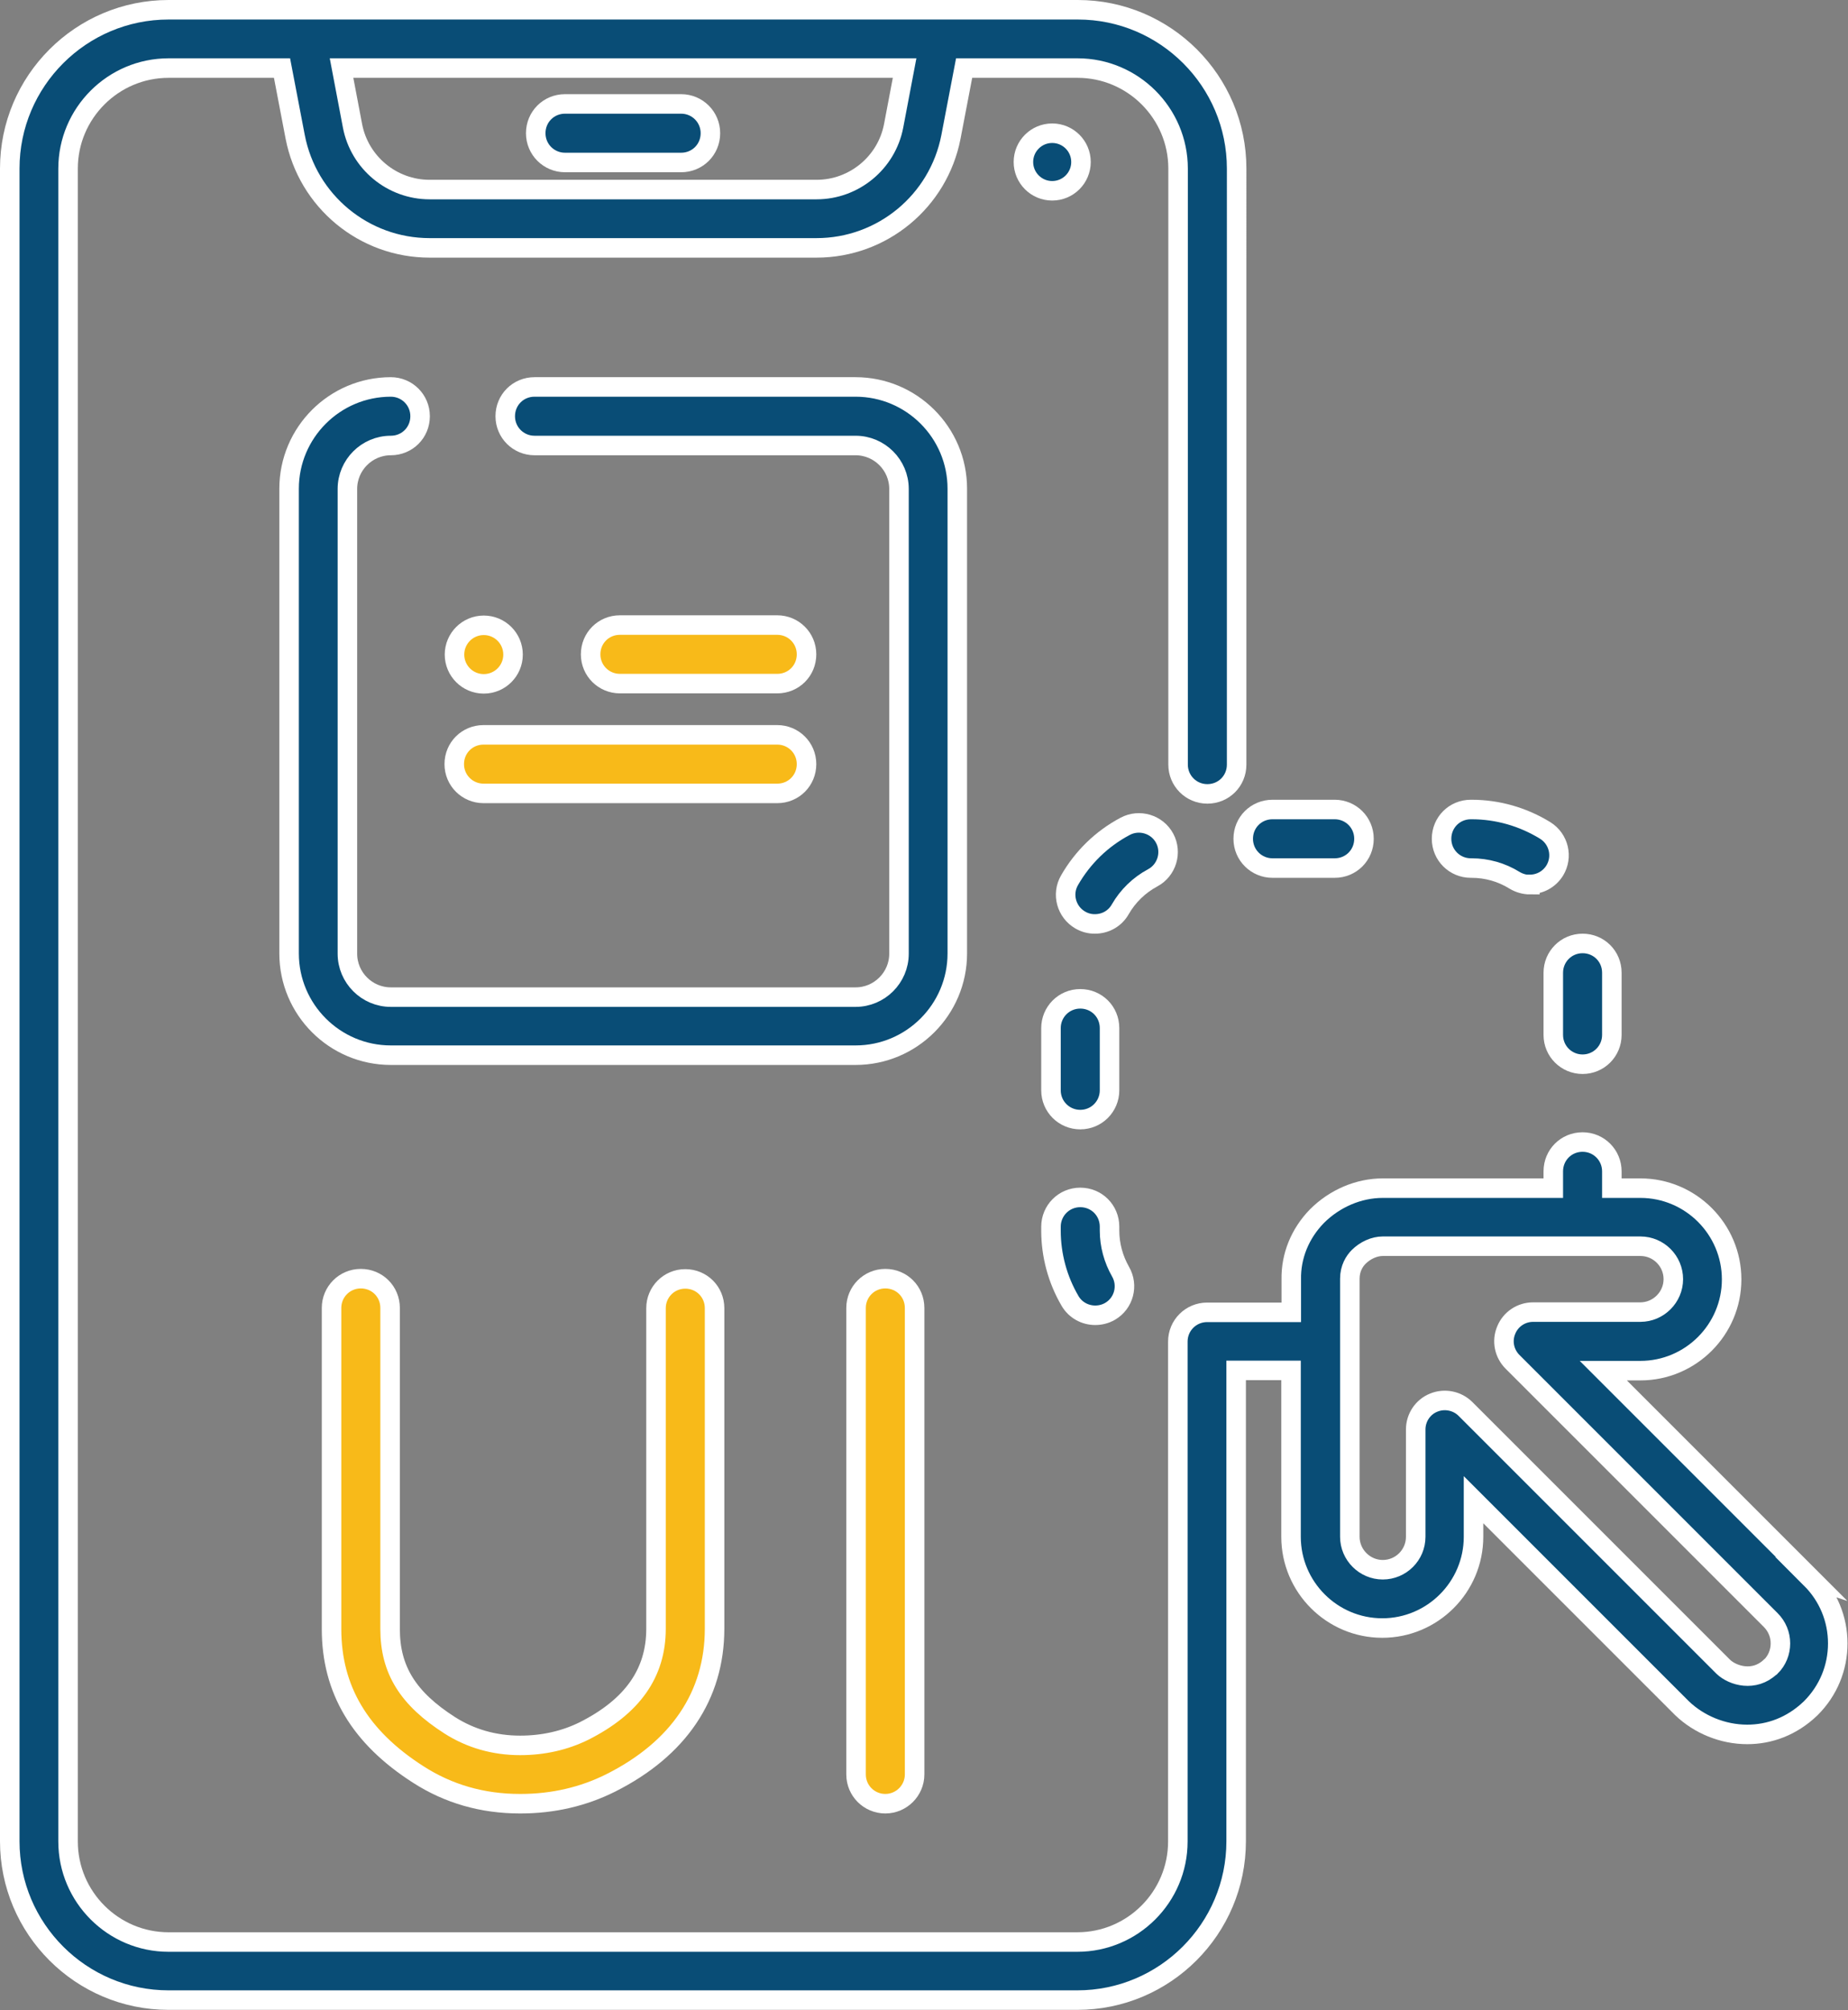 <?xml version="1.0" encoding="UTF-8"?>
<svg id="Layer_2" data-name="Layer 2" xmlns="http://www.w3.org/2000/svg" viewBox="0 0 75.75 82.39">
  <rect x="0" y="0" width="75.75" height="82.39" fill="#808080" stroke="none"/>
  <defs>
    <style>
      .cls-1 {
        fill: #094d76;
      }

      .cls-1, .cls-2 {
        stroke: #fff;
        stroke-miterlimit: 10;
        stroke-width: .8px;
      }

      .cls-2 {
        fill: #f8ba19;
      }
    </style>
  </defs>
  <g id="Layer_1-2" data-name="Layer 1">
    <g>
      <g>
        <circle class="cls-2" cx="19.83" cy="26.83" r="1.2"/>
        <path class="cls-2" d="m31.86,28.02h-6.45c-.66,0-1.2-.53-1.2-1.2s.53-1.2,1.2-1.2h6.45c.66,0,1.2.53,1.2,1.2s-.53,1.2-1.2,1.2Z"/>
      </g>
      <path class="cls-2" d="m31.86,32.52h-12.04c-.66,0-1.2-.53-1.2-1.2s.53-1.2,1.2-1.2h12.04c.66,0,1.2.53,1.2,1.2s-.53,1.2-1.2,1.2h0Z"/>
      <path class="cls-1" d="m35.07,43.25h-19.05c-2.3,0-4.17-1.87-4.17-4.17v-19.05c0-2.3,1.87-4.17,4.17-4.17.66,0,1.2.53,1.2,1.2s-.53,1.2-1.2,1.2c-.98,0-1.78.8-1.78,1.78v19.05c0,.98.8,1.78,1.78,1.78h19.05c.98,0,1.78-.8,1.78-1.78v-19.05c0-.98-.8-1.78-1.78-1.78h-13.16c-.66,0-1.2-.53-1.2-1.2s.53-1.2,1.2-1.2h13.16c2.3,0,4.17,1.87,4.17,4.17v19.05c0,2.3-1.87,4.17-4.17,4.17Z"/>
      <path class="cls-1" d="m27.92,6.66h-4.76c-.66,0-1.2-.53-1.2-1.2s.53-1.2,1.2-1.2h4.76c.66,0,1.2.53,1.2,1.2s-.53,1.2-1.2,1.2Z"/>
      <circle class="cls-1" cx="43.13" cy="6.64" r="1.18"/>
      <path class="cls-1" d="m44.89,53.91c-.41,0-.81-.21-1.03-.59-.51-.87-.78-1.87-.78-2.88v-.16c0-.66.53-1.2,1.2-1.2s1.2.53,1.2,1.2v.16c0,.59.16,1.17.45,1.68.33.57.14,1.3-.43,1.63-.19.11-.4.16-.6.16h0Z"/>
      <path class="cls-1" d="m74.26,64.72l-8.54-8.54h1.52c2.06,0,3.74-1.68,3.74-3.74s-1.68-3.74-3.74-3.74h-1.17v-.69c0-.66-.53-1.2-1.2-1.2s-1.2.53-1.2,1.2v.69h-6.99c-.99,0-1.97.42-2.7,1.15-.69.71-1.07,1.63-1.05,2.6v1.34h-3.45c-.66,0-1.2.53-1.2,1.2,0,.04,0,.08,0,.12,0,.04,0,.08,0,.12v20.25c0,2.27-1.85,4.12-4.12,4.12H6.91c-2.27,0-4.12-1.85-4.12-4.12V6.91c0-2.27,1.85-4.12,4.12-4.12h4.65l.54,2.82c.51,2.64,2.82,4.55,5.51,4.55h15.86c2.69,0,5-1.91,5.51-4.55l.54-2.82h4.65c2.27,0,4.12,1.85,4.12,4.12v24.43c0,.66.53,1.2,1.2,1.2s1.2-.53,1.2-1.2V6.91c0-3.59-2.92-6.51-6.51-6.51H6.91C3.32.4.4,3.32.4,6.91v68.56c0,3.59,2.92,6.51,6.51,6.51h37.25c3.59,0,6.51-2.92,6.51-6.51v-19.3h2.25v6.82c0,2.06,1.68,3.74,3.74,3.74s3.74-1.68,3.74-3.74v-1.52l8.54,8.54s0,0,.01.01c.69.66,1.66,1.07,2.67,1.07.9,0,1.82-.32,2.6-1.07,0,0,0,0,.01-.01.71-.71,1.1-1.65,1.1-2.65s-.39-1.94-1.1-2.65h0ZM37.08,2.79l-.45,2.37c-.29,1.51-1.62,2.61-3.16,2.61h-15.86c-1.54,0-2.87-1.1-3.16-2.61l-.45-2.37h23.08Zm35.49,65.53c-.66.63-1.54.37-1.93,0l-10.57-10.57c-.34-.34-.86-.44-1.3-.26-.45.18-.74.62-.74,1.1v4.4c0,.75-.61,1.35-1.35,1.35s-1.35-.61-1.35-1.35v-10.56s0-.02,0-.02c0-.42.19-.72.36-.89.27-.27.64-.44.99-.44h10.56c.75,0,1.35.61,1.35,1.35s-.61,1.35-1.35,1.35h-4.4c-.48,0-.92.29-1.1.74-.19.45-.08.96.26,1.3l10.58,10.58c.26.26.4.6.4.96s-.14.7-.39.95h0Z"/>
      <path class="cls-1" d="m44.28,45.89c-.66,0-1.2-.53-1.2-1.2v-2.55c0-.66.53-1.2,1.2-1.2s1.2.53,1.2,1.2v2.55c0,.66-.53,1.2-1.2,1.2Z"/>
      <path class="cls-1" d="m64.87,43.62c-.66,0-1.2-.53-1.2-1.2v-2.55c0-.66.53-1.2,1.2-1.2s1.2.53,1.2,1.2v2.55c0,.66-.53,1.2-1.2,1.2Z"/>
      <path class="cls-1" d="m44.87,37.87c-.2,0-.4-.05-.59-.16-.57-.33-.77-1.06-.44-1.63.54-.94,1.32-1.7,2.28-2.21.58-.31,1.31-.09,1.62.49.31.58.09,1.31-.49,1.62-.56.3-1.02.75-1.33,1.29-.22.39-.62.6-1.04.6Z"/>
      <path class="cls-1" d="m62.71,36.26c-.21,0-.43-.06-.63-.18-.53-.33-1.14-.5-1.76-.5h-.03c-.66,0-1.2-.53-1.2-1.2s.53-1.2,1.2-1.2h.03c1.07,0,2.11.3,3.02.86.56.35.73,1.08.39,1.64-.23.37-.62.57-1.02.57h0Z"/>
      <path class="cls-1" d="m54.71,35.58h-2.55c-.66,0-1.2-.53-1.2-1.2s.53-1.2,1.2-1.2h2.55c.66,0,1.2.53,1.2,1.2s-.53,1.2-1.2,1.2Z"/>
      <g>
        <path class="cls-2" d="m36.29,73.93c-.66,0-1.2-.53-1.2-1.2v-19.12c0-.66.53-1.2,1.2-1.2s1.2.53,1.2,1.2v19.12c0,.66-.54,1.2-1.2,1.2Z"/>
        <path class="cls-2" d="m21.32,73.93h-.01c-1.53,0-2.93-.4-4.17-1.2-2.39-1.53-3.55-3.48-3.55-5.96v-13.16c0-.66.53-1.2,1.2-1.2s1.2.53,1.2,1.2v13.16c0,1.67.73,2.85,2.45,3.95.85.54,1.82.82,2.88.82.95,0,1.83-.2,2.62-.59,1.98-1,2.95-2.37,2.95-4.19v-13.14c0-.66.53-1.2,1.2-1.2s1.2.53,1.2,1.2v13.14c0,2.73-1.47,4.92-4.26,6.32-1.12.56-2.36.85-3.69.85Z"/>
      </g>
    </g>
  </g>
</svg>